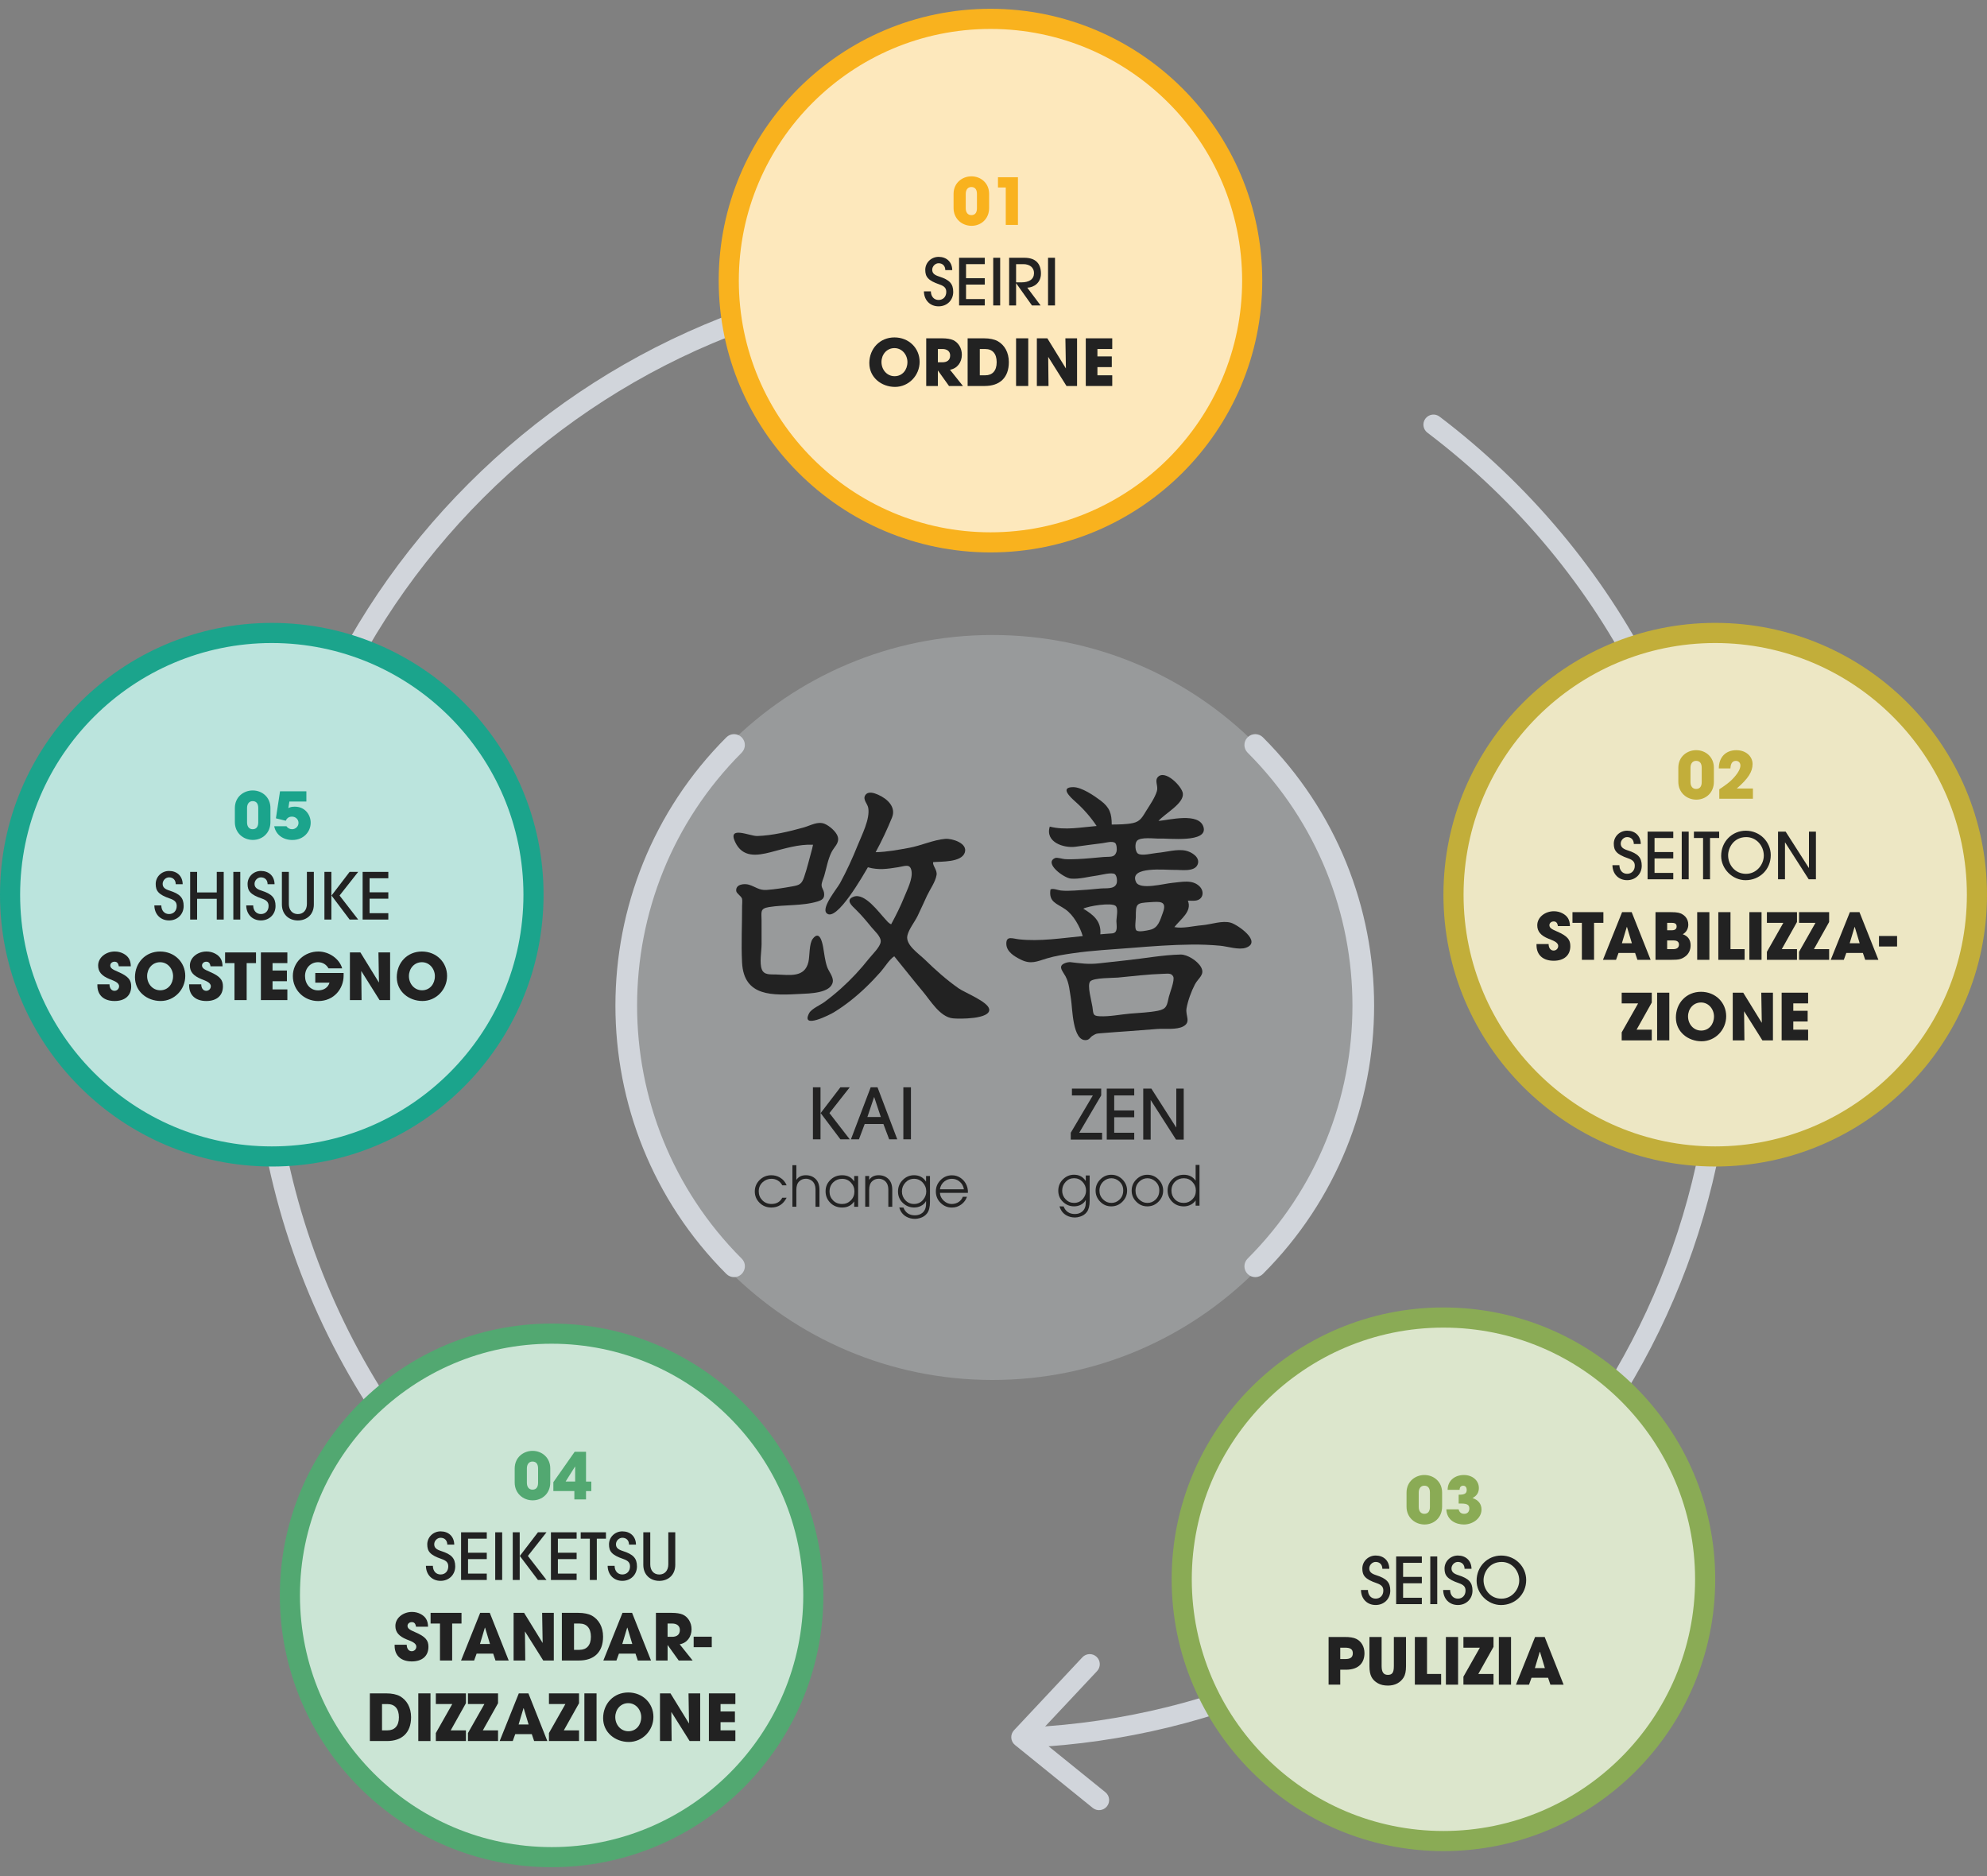 <?xml version="1.0" encoding="UTF-8"?>
<svg id="Icona" xmlns="http://www.w3.org/2000/svg" viewBox="0 0 1000 944">
  <rect x="0" y="0" width="1000" height="944" fill="#808080" stroke="none"/>
  <defs>
    <style>
      .cls-1, .cls-2, .cls-3, .cls-4, .cls-5, .cls-6 {
        opacity: .3;
      }

      .cls-1, .cls-7 {
        fill: #52a871;
      }

      .cls-8 {
        fill: #fff;
      }

      .cls-2, .cls-9 {
        fill: #1ba48c;
      }

      .cls-3, .cls-10 {
        fill: #c2ae3a;
      }

      .cls-11 {
        fill: #222;
      }

      .cls-4, .cls-12 {
        fill: #d1d5db;
      }

      .cls-5, .cls-13 {
        fill: #8aab55;
      }

      .cls-14, .cls-6 {
        fill: #f9b21e;
      }
    </style>
  </defs>
  <g>
    <path class="cls-12" d="m517.56,879.36c-2.69,0-4.92-2.11-5.06-4.82-.14-2.79,2.02-5.17,4.81-5.3,193.39-9.36,344.89-168.49,344.89-362.28,0-114.54-52.42-219.96-143.83-289.24-2.23-1.69-2.67-4.87-.98-7.1,1.69-2.23,4.87-2.67,7.1-.98,44.93,34.05,82.13,78.54,107.6,128.66,26.7,52.55,40.24,109.3,40.24,168.66,0,96.4-36.66,187.86-103.23,257.53-66.35,69.44-155.6,110.23-251.29,114.87-.08,0-.17,0-.25,0Z"/>
    <path class="cls-12" d="m551.89,833.72h0c2.05,1.91,2.15,5.13.23,7.17l-26.97,28.76c-2.02,2.15-1.78,5.56.51,7.41l30.66,24.8c2.18,1.76,2.51,4.96.75,7.13h0c-1.76,2.17-4.95,2.51-7.13.75l-39.12-31.66c-2.29-1.85-2.52-5.26-.51-7.41l34.42-36.72c1.91-2.04,5.12-2.15,7.16-.23Z"/>
  </g>
  <path class="cls-12" d="m289.23,813.81c-1,0-2.01-.3-2.9-.91-48.27-33.69-88.39-78.9-116.04-130.74-28.56-53.54-43.65-114.13-43.65-175.2,0-50.33,9.86-99.16,29.3-145.13,18.78-44.4,45.66-84.27,79.9-118.51,34.24-34.24,74.11-61.12,118.51-79.9,45.97-19.44,94.8-29.3,145.13-29.3,2.16,0,4.51.02,7.19.08,2.8.05,5.02,2.36,4.97,5.16-.05,2.8-2.36,5.02-5.16,4.97-2.33-.04-4.66-.07-7-.07-200,0-362.72,162.71-362.72,362.72,0,118.46,58.08,229.73,155.36,297.63,2.29,1.6,2.86,4.76,1.25,7.05-.98,1.41-2.56,2.17-4.16,2.17Z"/>
  <circle class="cls-8" cx="496.96" cy="140.69" r="131.21"/>
  <circle class="cls-6" cx="498.48" cy="141.2" r="131.71"/>
  <path class="cls-14" d="m498.48,277.98c-75.42,0-136.78-61.36-136.78-136.78S423.06,4.42,498.48,4.42s136.78,61.36,136.78,136.78-61.36,136.78-136.78,136.78Zm0-263.42c-69.83,0-126.65,56.81-126.65,126.65s56.81,126.65,126.65,126.65,126.65-56.81,126.65-126.65-56.81-126.65-126.65-126.65Z"/>
  <g>
    <path class="cls-14" d="m497.8,104.65c0,5.54-4.09,8.98-8.85,8.98s-9.05-3.47-9.05-8.98v-7.04c0-5.71,4.51-8.88,8.98-8.88,4.83,0,8.92,3.5,8.92,8.82v7.1Zm-6.13-7.07c0-2.11-.87-3.47-2.82-3.47-1.82,0-2.82,1.43-2.82,3.47v7.2c0,2.07,1.01,3.47,2.82,3.47,1.95,0,2.82-1.36,2.82-3.47v-7.2Z"/>
    <path class="cls-14" d="m506.17,113.18v-18.84h-3.92v-5.15h10.05v23.99h-6.13Z"/>
    <path class="cls-11" d="m475.74,135.94c0-2.17-1.39-3.47-3.37-3.47-1.68,0-3.21,1.52-3.21,3.27s1.13,2.66,3.47,3.4c5.19,1.65,7.1,3.6,7.1,7.75s-3.11,7.26-7.36,7.26-7.33-3.05-7.39-7.55h3.5c.03,2.59,1.56,4.34,3.89,4.34s3.86-1.69,3.86-4.05c0-1.75-.78-2.85-3.34-3.73-5.93-2.01-7.23-3.95-7.23-7.36,0-3.66,3.01-6.55,6.71-6.55,3.96,0,6.81,2.5,6.87,6.68h-3.5Z"/>
    <path class="cls-11" d="m482.68,153.7v-23.99h12.93v3.21h-9.43v7.07h9.43v3.21h-9.43v7.29h9.43v3.21h-12.93Z"/>
    <path class="cls-11" d="m499.86,153.7v-23.99h3.5v23.99h-3.5Z"/>
    <path class="cls-11" d="m519.35,153.7l-7.91-11.12h-.07v11.12h-3.5v-23.99h7.68c5.77,0,8.33,3.05,8.33,7.98,0,4.57-3.5,6.97-6.87,7.07l6.71,8.95h-4.38Zm-5.41-11.61c4.08,0,6.45-1.59,6.45-4.7,0-2.76-2.2-4.47-5.32-4.47h-3.7v9.17h2.56Z"/>
    <path class="cls-11" d="m527.45,153.7v-23.99h3.5v23.99h-3.5Z"/>
    <path class="cls-11" d="m437.5,182.79c0-7.42,5.35-13,12.64-13s12.68,5.41,12.68,12.29-5.51,12.61-12.38,12.61-12.93-4.8-12.93-11.9Zm19.19-.52c0-3.76-2.69-7.1-6.55-7.1s-6.52,3.21-6.52,7,2.69,7.13,6.61,7.13,6.45-3.21,6.45-7.04Z"/>
    <path class="cls-11" d="m477.61,194.23l-5.54-7.75h-.06v7.75h-5.87v-23.99h7.85c2.5,0,4.41.32,5.67.88,2.59,1.17,4.41,3.99,4.41,7.39,0,3.79-2.27,6.91-5.97,7.55l6.52,8.17h-7Zm-3.34-11.93c2.43,0,3.92-1.13,3.92-3.44,0-2.07-1.56-3.24-3.86-3.24h-2.33v6.68h2.27Z"/>
    <path class="cls-11" d="m486.98,194.23v-23.99h8.17c2.98,0,5.35.52,7.03,1.46,3.4,1.95,5.54,5.64,5.54,10.54,0,7.91-4.67,11.99-12.16,11.99h-8.59Zm8.88-5.38c3.53,0,5.74-2.2,5.74-6.58s-2.17-6.64-5.71-6.64h-2.79v13.23h2.76Z"/>
    <path class="cls-11" d="m511.36,194.23v-23.99h6.13v23.99h-6.13Z"/>
    <path class="cls-11" d="m536.74,194.23l-9.21-14.65.16,14.65h-5.87v-23.99h5.28l9.34,15.17-.26-15.17h5.87v23.99h-5.32Z"/>
    <path class="cls-11" d="m546.44,194.23v-23.99h13.32v5.38h-7.46v3.73h7.23v5.38h-7.23v4.12h7.46v5.38h-13.32Z"/>
  </g>
  <circle class="cls-8" cx="861.7" cy="449.71" r="131.21"/>
  <circle class="cls-3" cx="863.22" cy="450.22" r="131.71"/>
  <path class="cls-10" d="m863.22,586.99c-75.42,0-136.78-61.36-136.78-136.78s61.36-136.78,136.78-136.78,136.78,61.36,136.78,136.78-61.36,136.78-136.78,136.78Zm0-263.42c-69.83,0-126.65,56.81-126.65,126.65s56.81,126.65,126.65,126.65,126.65-56.81,126.65-126.65-56.81-126.65-126.65-126.65Z"/>
  <g>
    <path class="cls-10" d="m862.55,393.4c0,5.54-4.09,8.98-8.85,8.98s-9.05-3.47-9.05-8.98v-7.04c0-5.71,4.51-8.88,8.98-8.88,4.83,0,8.92,3.5,8.92,8.82v7.1Zm-6.13-7.07c0-2.11-.87-3.47-2.82-3.47-1.82,0-2.82,1.43-2.82,3.47v7.2c0,2.07,1.01,3.47,2.82,3.47,1.95,0,2.82-1.36,2.82-3.47v-7.2Z"/>
    <path class="cls-10" d="m865.27,401.93v-4.77c2.95-1.91,5.09-3.53,6.42-4.89,2.72-2.76,4.21-5.22,4.21-7.07,0-1.39-.94-2.33-2.27-2.33-1.69,0-2.63,1.2-2.76,3.79h-5.84c0-5.61,3.47-9.17,8.82-9.17,4.9,0,8.17,3.18,8.17,6.97s-2.11,7.3-7.97,12.32h8.14v5.15h-16.92Z"/>
    <path class="cls-11" d="m822.25,424.69c0-2.17-1.39-3.47-3.37-3.47-1.68,0-3.21,1.52-3.21,3.27s1.13,2.66,3.47,3.4c5.19,1.65,7.1,3.6,7.1,7.75s-3.11,7.26-7.36,7.26-7.33-3.05-7.39-7.55h3.5c.03,2.59,1.56,4.34,3.89,4.34s3.86-1.69,3.86-4.05c0-1.75-.78-2.85-3.34-3.73-5.93-2.01-7.23-3.95-7.23-7.36,0-3.66,3.01-6.55,6.71-6.55,3.96,0,6.81,2.5,6.87,6.68h-3.5Z"/>
    <path class="cls-11" d="m829.18,442.46v-23.99h12.93v3.21h-9.43v7.07h9.43v3.21h-9.43v7.29h9.43v3.21h-12.93Z"/>
    <path class="cls-11" d="m846.37,442.46v-23.99h3.5v23.99h-3.5Z"/>
    <path class="cls-11" d="m857.1,442.46v-20.78h-4.6v-3.21h12.71v3.21h-4.6v20.78h-3.5Z"/>
    <path class="cls-11" d="m878.5,442.91c-6.65,0-12.29-5.71-12.29-12.19,0-7.36,5.64-12.71,12.38-12.71,7.13,0,12.58,5.61,12.58,12.29,0,7.26-5.61,12.61-12.68,12.61Zm9.17-12.38c0-4.96-3.76-9.3-8.82-9.3-6.48,0-9.14,5.58-9.14,9.14,0,4.83,3.5,9.34,8.98,9.34s8.98-4.8,8.98-9.17Z"/>
    <path class="cls-11" d="m910.27,442.46l-11.87-18.54h-.07v18.54h-3.5v-23.99h3.83l11.67,18.25h.07v-18.25h3.5v23.99h-3.63Z"/>
    <path class="cls-11" d="m784.05,466c-.26-1.72-.97-2.33-2.17-2.33-1.13,0-2.11.81-2.11,1.88,0,1.43,1.3,2.07,3.92,3.21,5.28,2.27,6.61,4.18,6.61,7.33,0,4.64-3.18,7.36-8.36,7.36s-8.66-2.72-8.66-7.88v-.52h6.09c.03,1.98,1.01,3.27,2.53,3.27,1.26,0,2.3-1.01,2.3-2.3,0-1.91-2.66-2.76-4.83-3.63-3.92-1.59-5.71-3.66-5.71-6.78,0-4.09,3.96-7.07,8.36-7.07,1.59,0,2.98.36,4.25,1,2.56,1.33,3.79,3.24,3.83,6.45h-6.06Z"/>
    <path class="cls-11" d="m796.11,482.98v-18.61h-4.73v-5.38h15.56v5.38h-4.7v18.61h-6.13Z"/>
    <path class="cls-11" d="m824.06,482.98l-1.17-3.47h-8.33l-1.26,3.47h-6.58l9.63-23.99h4.83l9.53,23.99h-6.65Zm-5.25-16.5l-.1-.03-2.46,8.2h5.03l-2.46-8.17Z"/>
    <path class="cls-11" d="m833.17,482.98v-23.99h7.68c1.72,0,2.98.1,3.83.29,2.72.62,4.99,2.72,4.99,5.97,0,2.04-.97,3.86-2.79,4.86,2.63.91,3.96,2.82,3.96,5.58,0,2.3-.97,4.41-2.79,5.67-1.88,1.33-3.11,1.62-6.91,1.62h-7.98Zm8.3-14.88c1.52,0,2.33-.65,2.33-1.91s-.78-1.81-2.3-1.81h-2.46v3.73h2.43Zm.71,9.5c1.72,0,2.79-.75,2.79-2.3,0-1.39-.94-2.07-2.76-2.07h-3.18v4.38h3.14Z"/>
    <path class="cls-11" d="m854.15,482.98v-23.99h6.13v23.99h-6.13Z"/>
    <path class="cls-11" d="m864.78,482.98v-23.99h6.13v18.61h7.1v5.38h-13.23Z"/>
    <path class="cls-11" d="m880.41,482.98v-23.99h6.13v23.99h-6.13Z"/>
    <path class="cls-11" d="m889.23,482.98v-4.02l8.27-14.59h-8.27v-5.38h15.14v4.96l-7.65,13.65h7.65v5.38h-15.14Z"/>
    <path class="cls-11" d="m905.41,482.98v-4.02l8.27-14.59h-8.27v-5.38h15.14v4.96l-7.65,13.65h7.65v5.38h-15.14Z"/>
    <path class="cls-11" d="m938.7,482.98l-1.17-3.47h-8.33l-1.26,3.47h-6.58l9.63-23.99h4.83l9.53,23.99h-6.64Zm-5.25-16.5l-.1-.03-2.46,8.2h5.03l-2.46-8.17Z"/>
    <path class="cls-11" d="m945.64,476.27v-5.28h9.11v5.28h-9.11Z"/>
    <path class="cls-11" d="m816.15,523.51v-4.02l8.27-14.59h-8.27v-5.38h15.14v4.96l-7.65,13.65h7.65v5.38h-15.14Z"/>
    <path class="cls-11" d="m833.98,523.51v-23.99h6.13v23.99h-6.13Z"/>
    <path class="cls-11" d="m843.42,512.07c0-7.42,5.35-13,12.64-13s12.68,5.41,12.68,12.29-5.51,12.61-12.38,12.61-12.93-4.8-12.93-11.9Zm19.19-.52c0-3.76-2.69-7.1-6.55-7.1s-6.52,3.21-6.52,7,2.69,7.13,6.61,7.13,6.45-3.21,6.45-7.04Z"/>
    <path class="cls-11" d="m886.96,523.51l-9.21-14.65.16,14.65h-5.87v-23.99h5.28l9.34,15.17-.26-15.17h5.87v23.99h-5.32Z"/>
    <path class="cls-11" d="m896.65,523.51v-23.99h13.32v5.38h-7.46v3.73h7.23v5.38h-7.23v4.12h7.46v5.38h-13.32Z"/>
  </g>
  <circle class="cls-8" cx="135.26" cy="449.71" r="131.21"/>
  <circle class="cls-2" cx="136.78" cy="450.22" r="131.71"/>
  <path class="cls-9" d="m136.78,586.99C61.36,586.99,0,525.64,0,450.22s61.36-136.78,136.78-136.78,136.78,61.36,136.78,136.78-61.36,136.78-136.78,136.78Zm0-263.42c-69.83,0-126.65,56.81-126.65,126.65s56.81,126.65,126.65,126.65,126.65-56.81,126.65-126.65-56.81-126.65-126.65-126.65Z"/>
  <g>
    <path class="cls-9" d="m136.1,413.67c0,5.54-4.09,8.98-8.85,8.98s-9.05-3.47-9.05-8.98v-7.04c0-5.71,4.51-8.88,8.98-8.88,4.83,0,8.92,3.5,8.92,8.82v7.1Zm-6.13-7.07c0-2.11-.87-3.47-2.82-3.47-1.82,0-2.82,1.43-2.82,3.47v7.2c0,2.07,1.01,3.47,2.82,3.47,1.95,0,2.82-1.36,2.82-3.47v-7.2Z"/>
    <path class="cls-9" d="m145.63,403.36l-.52,3.27c1.07-.58,2.11-.71,3.31-.71,5.02,0,7.94,4.02,7.94,8.07,0,4.47-3.5,8.69-9.21,8.69-4.64,0-8.3-2.59-9.14-6.91h6.16c.65.94,1.65,1.49,2.82,1.49,1.75,0,3.24-1.39,3.24-3.18s-1.46-3.15-3.27-3.15c-1.52,0-2.53.68-3.14,2.07l-4.96-1.23,2.07-13.58h13.26v5.15h-8.56Z"/>
    <path class="cls-11" d="m88.44,444.95c0-2.17-1.39-3.47-3.37-3.47-1.68,0-3.21,1.52-3.21,3.27s1.13,2.66,3.47,3.4c5.19,1.65,7.1,3.6,7.1,7.75s-3.11,7.26-7.36,7.26-7.33-3.05-7.39-7.55h3.5c.03,2.59,1.56,4.34,3.89,4.34s3.86-1.69,3.86-4.05c0-1.75-.78-2.85-3.34-3.73-5.93-2.01-7.23-3.95-7.23-7.36,0-3.66,3.01-6.55,6.71-6.55,3.96,0,6.81,2.5,6.87,6.68h-3.5Z"/>
    <path class="cls-11" d="m109.09,462.72v-10.44h-9.89v10.44h-3.5v-23.99h3.5v10.34h9.89v-10.34h3.5v23.99h-3.5Z"/>
    <path class="cls-11" d="m117.43,462.72v-23.99h3.5v23.99h-3.5Z"/>
    <path class="cls-11" d="m134.68,444.95c0-2.17-1.39-3.47-3.37-3.47-1.68,0-3.21,1.52-3.21,3.27s1.13,2.66,3.47,3.4c5.19,1.65,7.1,3.6,7.1,7.75s-3.11,7.26-7.36,7.26-7.33-3.05-7.39-7.55h3.5c.03,2.59,1.56,4.34,3.89,4.34s3.86-1.69,3.86-4.05c0-1.75-.78-2.85-3.34-3.73-5.93-2.01-7.23-3.95-7.23-7.36,0-3.66,3.01-6.55,6.71-6.55,3.96,0,6.81,2.5,6.87,6.68h-3.5Z"/>
    <path class="cls-11" d="m154.45,438.73h3.5v16.4c0,5.03-3.53,8.04-8.04,8.04s-8.04-3.05-8.04-8.04v-16.4h3.5v16.15c0,2.98,1.68,5.09,4.54,5.09s4.54-2.14,4.54-5.09v-16.15Z"/>
    <path class="cls-11" d="m163.27,462.72v-23.99h3.5v23.99h-3.5Zm12.68,0l-9.11-12.09,9.11-11.9h4.31l-9.37,11.9,9.37,12.09h-4.31Z"/>
    <path class="cls-11" d="m182.5,462.72v-23.99h12.93v3.21h-9.43v7.07h9.43v3.21h-9.43v7.29h9.43v3.21h-12.93Z"/>
    <path class="cls-11" d="m59.78,486.26c-.26-1.72-.97-2.33-2.17-2.33-1.13,0-2.11.81-2.11,1.88,0,1.43,1.3,2.07,3.92,3.21,5.28,2.27,6.61,4.18,6.61,7.33,0,4.64-3.18,7.36-8.36,7.36s-8.66-2.72-8.66-7.88v-.52h6.09c.03,1.98,1.01,3.27,2.53,3.27,1.26,0,2.3-1.01,2.3-2.3,0-1.91-2.66-2.76-4.83-3.63-3.92-1.59-5.71-3.66-5.71-6.78,0-4.09,3.96-7.07,8.36-7.07,1.59,0,2.98.36,4.25,1,2.56,1.33,3.79,3.24,3.83,6.45h-6.06Z"/>
    <path class="cls-11" d="m67.92,491.8c0-7.42,5.35-13,12.64-13s12.68,5.41,12.68,12.29-5.51,12.61-12.38,12.61-12.93-4.8-12.93-11.9Zm19.19-.52c0-3.76-2.69-7.1-6.55-7.1s-6.52,3.21-6.52,7,2.69,7.13,6.61,7.13,6.45-3.21,6.45-7.04Z"/>
    <path class="cls-11" d="m105.95,486.26c-.26-1.72-.97-2.33-2.17-2.33-1.13,0-2.11.81-2.11,1.88,0,1.43,1.3,2.07,3.92,3.21,5.28,2.27,6.61,4.18,6.61,7.33,0,4.64-3.18,7.36-8.36,7.36s-8.66-2.72-8.66-7.88v-.52h6.09c.03,1.98,1.01,3.27,2.53,3.27,1.26,0,2.3-1.01,2.3-2.3,0-1.91-2.66-2.76-4.83-3.63-3.92-1.59-5.71-3.66-5.71-6.78,0-4.09,3.96-7.07,8.36-7.07,1.59,0,2.98.36,4.25,1,2.56,1.33,3.79,3.24,3.83,6.45h-6.06Z"/>
    <path class="cls-11" d="m118.01,503.25v-18.61h-4.73v-5.38h15.56v5.38h-4.7v18.61h-6.13Z"/>
    <path class="cls-11" d="m131.3,503.25v-23.99h13.32v5.38h-7.46v3.73h7.23v5.38h-7.23v4.12h7.46v5.38h-13.32Z"/>
    <path class="cls-11" d="m172.93,490.96c0,6.45-4.73,12.77-12.81,12.77-7.1,0-12.74-5.54-12.74-12.58s5.87-12.35,12.84-12.35c5.41,0,10.63,3.66,11.99,8.49h-6.87c-1.13-1.98-2.98-3.11-5.28-3.11-3.86,0-6.55,3.11-6.55,6.97s2.53,7.2,6.58,7.2c2.85,0,4.99-1.39,5.74-3.86h-7.16v-4.89h14.26v1.36Z"/>
    <path class="cls-11" d="m191.02,503.25l-9.21-14.65.16,14.65h-5.87v-23.99h5.28l9.34,15.17-.26-15.17h5.87v23.99h-5.32Z"/>
    <path class="cls-11" d="m199.68,491.8c0-7.42,5.35-13,12.64-13s12.68,5.41,12.68,12.29-5.51,12.61-12.38,12.61-12.93-4.8-12.93-11.9Zm19.19-.52c0-3.76-2.69-7.1-6.55-7.1s-6.52,3.21-6.52,7,2.69,7.13,6.61,7.13,6.45-3.21,6.45-7.04Z"/>
  </g>
  <circle class="cls-8" cx="724.92" cy="794.19" r="131.21"/>
  <circle class="cls-5" cx="726.44" cy="794.7" r="131.71"/>
  <path class="cls-13" d="m726.44,931.47c-75.42,0-136.78-61.36-136.78-136.78s61.36-136.78,136.78-136.78,136.78,61.36,136.78,136.78-61.36,136.78-136.78,136.78Zm0-263.42c-69.83,0-126.65,56.81-126.65,126.65s56.81,126.65,126.65,126.65,126.65-56.81,126.65-126.65-56.81-126.65-126.65-126.65Z"/>
  <g>
    <path class="cls-13" d="m725.77,758.14c0,5.54-4.09,8.98-8.85,8.98s-9.05-3.47-9.05-8.98v-7.04c0-5.71,4.51-8.88,8.98-8.88,4.83,0,8.92,3.5,8.92,8.82v7.1Zm-6.13-7.07c0-2.11-.87-3.47-2.82-3.47-1.82,0-2.82,1.43-2.82,3.47v7.2c0,2.07,1.01,3.47,2.82,3.47,1.95,0,2.82-1.36,2.82-3.47v-7.2Z"/>
    <path class="cls-13" d="m734.1,756.59v-4.47h.42c2.82,0,3.63-.81,3.63-2.4,0-1.26-.65-2.11-1.72-2.11-1.17,0-1.82.65-1.85,2.07h-6.03c0-4.47,3.44-7.46,8.2-7.46,4.15,0,7.52,2.63,7.52,6.55,0,2.37-1.13,3.96-3.18,5.03,2.98,1.04,4.51,3.05,4.51,5.8,0,4.28-4.21,7.52-8.88,7.52-3.66,0-8.56-1.82-8.82-7.62h6.19c.36,1.46,1.26,2.24,2.79,2.24,1.65,0,2.59-1.04,2.59-2.69s-.94-2.46-3.92-2.46h-1.46Z"/>
    <path class="cls-11" d="m695.7,789.43c0-2.17-1.39-3.47-3.37-3.47-1.68,0-3.21,1.52-3.21,3.27s1.13,2.66,3.47,3.4c5.19,1.65,7.1,3.6,7.1,7.75s-3.11,7.26-7.36,7.26-7.33-3.05-7.39-7.55h3.5c.03,2.59,1.56,4.34,3.89,4.34s3.86-1.69,3.86-4.05c0-1.75-.78-2.85-3.34-3.73-5.93-2.01-7.23-3.95-7.23-7.36,0-3.66,3.01-6.55,6.71-6.55,3.96,0,6.81,2.5,6.87,6.68h-3.5Z"/>
    <path class="cls-11" d="m702.64,807.2v-23.99h12.93v3.21h-9.43v7.07h9.43v3.21h-9.43v7.29h9.43v3.21h-12.93Z"/>
    <path class="cls-11" d="m719.82,807.2v-23.99h3.5v23.99h-3.5Z"/>
    <path class="cls-11" d="m737.07,789.43c0-2.17-1.39-3.47-3.37-3.47-1.68,0-3.21,1.52-3.21,3.27s1.13,2.66,3.47,3.4c5.19,1.65,7.1,3.6,7.1,7.75s-3.11,7.26-7.36,7.26-7.33-3.05-7.39-7.55h3.5c.03,2.59,1.56,4.34,3.89,4.34s3.86-1.69,3.86-4.05c0-1.75-.78-2.85-3.34-3.73-5.93-2.01-7.23-3.95-7.23-7.36,0-3.66,3.01-6.55,6.71-6.55,3.96,0,6.81,2.5,6.87,6.68h-3.5Z"/>
    <path class="cls-11" d="m755.42,807.65c-6.65,0-12.29-5.71-12.29-12.19,0-7.36,5.64-12.71,12.38-12.71,7.13,0,12.58,5.61,12.58,12.29,0,7.26-5.61,12.61-12.68,12.61Zm9.17-12.38c0-4.96-3.76-9.3-8.82-9.3-6.48,0-9.14,5.58-9.14,9.14,0,4.83,3.5,9.34,8.98,9.34s8.98-4.8,8.98-9.17Z"/>
    <path class="cls-11" d="m668.64,847.72v-23.99h8.11c2.56-.03,4.47.32,5.74.91,2.59,1.2,4.21,3.95,4.21,7.2,0,4.44-2.46,8.36-9.34,8.36h-2.85v7.52h-5.87Zm8.49-12.9c2.46,0,3.7-.84,3.7-2.89s-1.2-2.82-3.92-2.82h-2.4v5.71h2.63Z"/>
    <path class="cls-11" d="m701.48,823.73h6.13v14.69c0,2.5-.39,4.38-1.2,5.67-1.59,2.56-4.28,4.09-7.91,4.09-2.01,0-3.73-.39-5.12-1.2-2.82-1.65-4.18-3.89-4.18-8.53v-14.72h6.13v14.62c0,2.98.94,4.44,3.11,4.44s3.05-1.04,3.05-4.41v-14.65Z"/>
    <path class="cls-11" d="m712.05,847.72v-23.99h6.13v18.61h7.1v5.38h-13.23Z"/>
    <path class="cls-11" d="m727.68,847.72v-23.99h6.13v23.99h-6.13Z"/>
    <path class="cls-11" d="m736.5,847.72v-4.02l8.27-14.59h-8.27v-5.38h15.14v4.96l-7.65,13.65h7.65v5.38h-15.14Z"/>
    <path class="cls-11" d="m754.33,847.72v-23.99h6.13v23.99h-6.13Z"/>
    <path class="cls-11" d="m780.27,847.72l-1.17-3.47h-8.33l-1.26,3.47h-6.58l9.63-23.99h4.83l9.53,23.99h-6.64Zm-5.25-16.5l-.1-.03-2.46,8.2h5.03l-2.46-8.17Z"/>
  </g>
  <circle class="cls-8" cx="276.09" cy="802.29" r="131.21"/>
  <circle class="cls-1" cx="277.61" cy="802.8" r="131.71"/>
  <path class="cls-7" d="m277.61,939.58c-75.42,0-136.78-61.36-136.78-136.78s61.36-136.78,136.78-136.78,136.78,61.36,136.78,136.78-61.36,136.78-136.78,136.78Zm0-263.42c-69.83,0-126.65,56.81-126.65,126.65s56.81,126.65,126.65,126.65,126.65-56.81,126.65-126.65-56.81-126.65-126.65-126.65Z"/>
  <g>
    <path class="cls-7" d="m276.93,745.99c0,5.54-4.09,8.98-8.85,8.98s-9.05-3.47-9.05-8.98v-7.04c0-5.71,4.51-8.88,8.98-8.88,4.83,0,8.92,3.5,8.92,8.82v7.1Zm-6.13-7.07c0-2.11-.87-3.47-2.82-3.47-1.82,0-2.82,1.43-2.82,3.47v7.2c0,2.07,1.01,3.47,2.82,3.47,1.95,0,2.82-1.36,2.82-3.47v-7.2Z"/>
    <path class="cls-7" d="m289.06,754.51v-4.21h-10.57v-4.47l10.73-15.3h5.71v14.98h2.66v4.8h-2.66v4.21h-5.87Zm.39-16.53h-.06l-4.73,7.52h4.8v-7.52Z"/>
    <path class="cls-11" d="m225.11,777.27c0-2.17-1.39-3.47-3.37-3.47-1.68,0-3.21,1.52-3.21,3.27s1.13,2.66,3.47,3.4c5.19,1.65,7.1,3.6,7.1,7.75s-3.11,7.26-7.36,7.26-7.33-3.05-7.39-7.55h3.5c.03,2.59,1.56,4.34,3.89,4.34s3.86-1.69,3.86-4.05c0-1.75-.78-2.85-3.34-3.73-5.93-2.01-7.23-3.95-7.23-7.36,0-3.66,3.01-6.55,6.71-6.55,3.96,0,6.81,2.5,6.87,6.68h-3.5Z"/>
    <path class="cls-11" d="m232.05,795.04v-23.99h12.93v3.21h-9.43v7.07h9.43v3.21h-9.43v7.29h9.43v3.21h-12.93Z"/>
    <path class="cls-11" d="m249.23,795.04v-23.99h3.5v23.99h-3.5Z"/>
    <path class="cls-11" d="m258.05,795.04v-23.99h3.5v23.99h-3.5Zm12.68,0l-9.11-12.09,9.11-11.9h4.31l-9.37,11.9,9.37,12.09h-4.31Z"/>
    <path class="cls-11" d="m277.27,795.04v-23.99h12.93v3.21h-9.43v7.07h9.43v3.21h-9.43v7.29h9.43v3.21h-12.93Z"/>
    <path class="cls-11" d="m296.85,795.04v-20.78h-4.6v-3.21h12.71v3.21h-4.6v20.78h-3.5Z"/>
    <path class="cls-11" d="m316.57,777.27c0-2.17-1.39-3.47-3.37-3.47-1.68,0-3.21,1.52-3.21,3.27s1.13,2.66,3.47,3.4c5.19,1.65,7.1,3.6,7.1,7.75s-3.11,7.26-7.36,7.26-7.33-3.05-7.39-7.55h3.5c.03,2.59,1.56,4.34,3.89,4.34s3.86-1.69,3.86-4.05c0-1.75-.78-2.85-3.34-3.73-5.93-2.01-7.23-3.95-7.23-7.36,0-3.66,3.01-6.55,6.71-6.55,3.96,0,6.81,2.5,6.87,6.68h-3.5Z"/>
    <path class="cls-11" d="m336.34,771.05h3.5v16.4c0,5.03-3.53,8.04-8.04,8.04s-8.04-3.05-8.04-8.04v-16.4h3.5v16.15c0,2.98,1.68,5.09,4.54,5.09s4.54-2.14,4.54-5.09v-16.15Z"/>
    <path class="cls-11" d="m209.37,818.58c-.26-1.72-.97-2.33-2.17-2.33-1.13,0-2.11.81-2.11,1.88,0,1.43,1.3,2.07,3.92,3.21,5.28,2.27,6.61,4.18,6.61,7.33,0,4.64-3.18,7.36-8.36,7.36s-8.66-2.72-8.66-7.88v-.52h6.09c.03,1.98,1.01,3.27,2.53,3.27,1.26,0,2.3-1.01,2.3-2.3,0-1.91-2.66-2.76-4.83-3.63-3.92-1.59-5.71-3.66-5.71-6.78,0-4.09,3.96-7.07,8.36-7.07,1.59,0,2.98.36,4.25,1,2.56,1.33,3.79,3.24,3.83,6.45h-6.06Z"/>
    <path class="cls-11" d="m221.43,835.57v-18.61h-4.73v-5.38h15.56v5.38h-4.7v18.61h-6.13Z"/>
    <path class="cls-11" d="m249.37,835.57l-1.17-3.47h-8.33l-1.26,3.47h-6.58l9.63-23.99h4.83l9.53,23.99h-6.65Zm-5.25-16.5l-.1-.03-2.46,8.2h5.03l-2.46-8.17Z"/>
    <path class="cls-11" d="m273.4,835.57l-9.21-14.65.16,14.65h-5.87v-23.99h5.28l9.34,15.17-.26-15.17h5.87v23.99h-5.32Z"/>
    <path class="cls-11" d="m282.77,835.57v-23.99h8.17c2.98,0,5.35.52,7.03,1.46,3.4,1.95,5.54,5.64,5.54,10.54,0,7.91-4.67,11.99-12.16,11.99h-8.59Zm8.88-5.38c3.53,0,5.74-2.2,5.74-6.58s-2.17-6.64-5.71-6.64h-2.79v13.23h2.76Z"/>
    <path class="cls-11" d="m320.99,835.57l-1.17-3.47h-8.33l-1.26,3.47h-6.58l9.63-23.99h4.83l9.53,23.99h-6.64Zm-5.25-16.5l-.1-.03-2.46,8.2h5.03l-2.46-8.17Z"/>
    <path class="cls-11" d="m341.58,835.57l-5.54-7.75h-.06v7.75h-5.87v-23.99h7.85c2.5,0,4.41.32,5.67.88,2.59,1.17,4.41,3.99,4.41,7.39,0,3.79-2.27,6.91-5.97,7.55l6.52,8.17h-7Zm-3.34-11.93c2.43,0,3.92-1.13,3.92-3.44,0-2.07-1.56-3.24-3.86-3.24h-2.33v6.68h2.27Z"/>
    <path class="cls-11" d="m349.1,828.86v-5.28h9.11v5.28h-9.11Z"/>
    <path class="cls-11" d="m186.14,876.09v-23.99h8.17c2.98,0,5.35.52,7.03,1.46,3.4,1.95,5.54,5.64,5.54,10.54,0,7.91-4.67,11.99-12.16,11.99h-8.59Zm8.88-5.38c3.53,0,5.74-2.2,5.74-6.58s-2.17-6.64-5.71-6.64h-2.79v13.23h2.76Z"/>
    <path class="cls-11" d="m210.52,876.09v-23.99h6.13v23.99h-6.13Z"/>
    <path class="cls-11" d="m219.34,876.09v-4.02l8.27-14.59h-8.27v-5.38h15.14v4.96l-7.65,13.65h7.65v5.38h-15.14Z"/>
    <path class="cls-11" d="m235.51,876.09v-4.02l8.27-14.59h-8.27v-5.38h15.14v4.96l-7.65,13.65h7.65v5.38h-15.14Z"/>
    <path class="cls-11" d="m268.81,876.09l-1.17-3.47h-8.33l-1.26,3.47h-6.58l9.63-23.99h4.83l9.53,23.99h-6.65Zm-5.25-16.5l-.1-.03-2.46,8.2h5.03l-2.46-8.17Z"/>
    <path class="cls-11" d="m276.27,876.09v-4.02l8.27-14.59h-8.27v-5.38h15.14v4.96l-7.65,13.65h7.65v5.38h-15.14Z"/>
    <path class="cls-11" d="m294.1,876.09v-23.99h6.13v23.99h-6.13Z"/>
    <path class="cls-11" d="m303.53,864.65c0-7.42,5.35-13,12.64-13s12.68,5.41,12.68,12.29-5.51,12.61-12.38,12.61-12.93-4.8-12.93-11.9Zm19.19-.52c0-3.76-2.69-7.1-6.55-7.1s-6.52,3.21-6.52,7,2.69,7.13,6.61,7.13,6.45-3.21,6.45-7.04Z"/>
    <path class="cls-11" d="m347.07,876.09l-9.21-14.65.16,14.65h-5.87v-23.99h5.28l9.34,15.17-.26-15.17h5.87v23.99h-5.32Z"/>
    <path class="cls-11" d="m356.77,876.09v-23.99h13.32v5.38h-7.46v3.73h7.23v5.38h-7.23v4.12h7.46v5.38h-13.32Z"/>
  </g>
  <path class="cls-4" d="m499.49,319.52c-103.52,0-187.44,83.92-187.44,187.44s83.92,187.44,187.44,187.44,187.44-83.92,187.44-187.44-83.92-187.44-187.44-187.44Z"/>
  <path class="cls-12" d="m373.27,378.73c2.13-2.13,2.13-5.58,0-7.71-2.13-2.13-5.58-2.13-7.71,0-74.45,74.45-74.45,195.58,0,270.03,1.06,1.06,2.46,1.6,3.86,1.6,4.81,0,7.31-5.86,3.86-9.31-70.2-70.19-70.2-184.41,0-254.61h0Z"/>
  <path class="cls-12" d="m627.88,633.34c-2.13,2.13-2.13,5.58,0,7.71,2.13,2.13,5.58,2.13,7.71,0,74.62-74.62,74.63-195.4,0-270.03-2.13-2.13-5.58-2.13-7.71,0-2.13,2.13-2.13,5.58,0,7.71,70.36,70.36,70.36,184.24,0,254.61h0Z"/>
  <g>
    <path class="cls-11" d="m448.5,465.08c2.42-4.47,4.71-9.02,6.6-13.74,1.43-3.56,4.35-9.15,3.63-13.11-.69-3.81-3.26-2.4-6.66-1.86-5.48.87-9.86,1.58-15.29.04-1.96,3.31-15.89,28.07-20.8,23.08-2.74-2.79,5.28-12.33,6.79-15.1,3.38-6.21,6.32-12.65,8.95-19.2,2.05-5.13,6.22-13.07,5.24-18.68-.38-2.15-2.94-4.23-1.45-6.43,1.45-2.15,4.59-.98,6.38-.2,4.72,2.07,9.18,6.22,7.04,11.49-2.35,5.78-5.25,11.99-8.26,17.46,5.68-.12,11.38-1.2,16.95-2.22,5.93-1.08,12.14-4,18.08-4.5,3.48-.29,11.47,2.2,9.84,6.93-1.72,4.99-11.81,4.41-15.94,4.78-.29,1.87,2.17,3.94,1.74,6.49-.59,3.52-3.28,7.15-4.78,10.35-1.59,3.4-3.11,6.84-4.75,10.23-1.46,3.02-4.44,6.64-5.16,9.9-1.04,4.7,5.79,9.14,8.82,12.1,5.32,5.2,10.88,10.17,16.98,14.44,3.06,2.15,14.91,6.75,15.39,10.54.63,4.99-14.94,4.92-18.32,4.56-6.45-.69-11.17-8.83-15.05-13.46-4.91-5.86-9.61-11.87-14.44-17.79-2.71,1.9-4.7,5.45-6.89,7.92-2.37,2.67-4.82,5.26-7.4,7.73-4.9,4.7-10.22,8.97-16.01,12.52-2.04,1.25-16.93,8.83-12.5.46,1.18-2.23,5.71-4.13,7.69-5.6,2.89-2.15,5.68-4.43,8.36-6.83,5.1-4.58,9.79-9.61,14.03-14.99,1.56-1.98,5.69-5.89,5.93-8.5.23-2.61-3.23-5.54-4.74-7.41-2.45-3.02-4.94-6-7.72-8.72-1.98-1.94-5.55-4.9-1.18-6.54,5.67-2.13,12.81,8.04,16.05,11.43.78.82,1.41,1.83,2.85,2.45Z"/>
    <path class="cls-11" d="m409.18,425.07c-7.14-.36-14.48,1.98-21.31,3.75-7.02,1.81-14.21,2.81-17.93-5.2-3.86-8.32,7.47-2.83,11.14-2.94,7.62-.22,16.13-2.26,23.45-4.32,3.38-.95,6.99-3.22,10.46-1.82,2.41.97,6.04,4.08,6.68,6.6.81,3.16-1.88,5.04-3.18,7.64-1.83,3.65-2.56,8.07-3.69,11.96-.4,1.38-1.42,3.4-1.31,4.86.1,1.34.99,2.21,1.2,3.47.48,2.91-.78,3.81-3.33,4.58-7.6,2.29-16.52,1.52-24.36,2.79-4.63.75-3.74,2.44-3.73,6.73,0,4,0,8,.01,12,0,3.48-1.16,9.45.14,12.67,1.18,2.93,4.41,2.41,7.2,2.52,6.99.26,14.34,1.65,16.23-6.27.73-3.07.28-9.25,2.22-11.74,3.38-4.34,4.71,1.59,5.21,4.35.59,3.27.89,6.7,1.99,9.85.79,2.29,3.23,4.97,2.85,7.49-.88,5.81-11.98,5.88-16.22,6.1-13.81.72-28.53,1.64-29.44-15.77-.49-9.48.04-19.1.01-28.59,0-.02.2-2.85-.02-3.53-.48-1.48-2.79-2.6-2.93-3.93-.37-3.45,4.15-3.82,6.41-3.13,3.33,1.02,5.09,2.88,8.86,2.63,4.27-.29,8.8-1.05,13.01-1.8,3.6-.64,4.67-1.16,5.88-4.65,1.61-4.64,2.71-9.57,4.05-14.29.15-.54.25-1.11.44-1.99Z"/>
  </g>
  <g>
    <path class="cls-11" d="m597.81,453.21c2.24,5.38-3.55,9.2-6.78,13.3,4.2.85,9.69-.6,13.97-.94,4.55-.36,10.13-2.52,14.46-1.25,3.47,1.02,15.85,9.61,7.59,12.57-3.54,1.27-9.32-.67-12.92-1-4.81-.44-9.64-.64-14.47-.58-9.97.1-19.98.84-29.91,1.65-10.03.81-20.1,1.28-30.06,2.75-4.26.63-8.63,1.3-12.76,2.54-5.07,1.53-8.05,3.15-13.1.67-3.16-1.55-7.33-3.94-7.38-8.01-.05-4.17,3.05-2.62,6.33-2.25,10.61,1.17,21.55-.61,32.13-1.63-1.4-4.75-4.62-10.59-8.76-13.47-4.3-2.99-8.48-3.58-7.48-9.99,1.19-.74,3.87.39,5.21.53,2.29.25,4.65.14,6.94.02,4.32-.22,8.65-.59,12.96-1.02,2.83-.28,6.85.47,8.09-2.32.52-1.17.31-3.95-.75-4.86-1.41-1.2-7.26.43-8.74.61-4.31.53-9.16,1.97-13.49,1.58-3.53-.32-13.72-7.85-7.87-10.35,1-.43,3.62.47,4.89.55,2.16.14,4.32.06,6.48-.03,4.32-.19,8.62-.66,12.93-1.03,3.41-.3,5.68.5,6.61-2.82.26-.92.1-3.51-.68-4.21-1.36-1.21-4.84-.12-6.39.06-4.56.52-9.1,1.21-13.66,1.81-5.76.76-15.33-2.25-12.88-10.14,7.82,1.97,15.6.34,23.58-.31-3.05-4.58-6.71-8.72-10.82-12.36-2.41-2.14-7.84-7.17-.98-7.19,4.28-.02,10.61,4.34,13.88,6.81,4.51,3.41,5.52,6.52,5.52,12.01,3.45-.05,7.35-.03,10.73-.76,3.82-.83,4.8-3.25,6.85-6.5,1.85-2.95,4.09-6.16,5.14-9.51.82-2.62-1.25-5.18.48-7.11,3.61-4.03,12.17,4.68,12.6,8.21.63,5.11-9.14,10.18-12.27,13.86,5.21-.41,20.41-4.5,22.65,3.06,2.4,8.12-17.83,5.6-21.96,5.81-2.64.13-9.73-.99-11.57,1.18-1.11,1.3-.92,5.38.56,6.39,1.92,1.31,7.46-.19,9.7-.37,4.41-.35,10-2.09,14.39-1.1,3,.67,7.4,3.41,5.92,6.98-1.61,3.88-8.42,2.57-11.79,2.68-4.04.13-22.94-2.08-19.21,6.1,1.91,4.19,14.23.77,18.27.43,4.54-.38,10.14-1.91,13.79,1.85,2.47,2.55,1.79,6.68-2.24,7.09-1.13.12-2.29.02-3.71.02Zm-26.18,8.28h0c0,1.3-.72,5.65.25,6.64,1.09,1.1,5.46.07,6.79-.22,4.27-.92,5.09-4.65,6.61-8.77,2.18-5.94-1.71-5.46-6.46-5.16-6.96.43-7.2.62-7.2,7.51Zm-17.86,8.65c2.19-.17,3.97-.35,5.76-.44,3.34-.17,2.35-3.8,2.33-6.12-.02-1.81,1.12-6.53-.45-7.77-2.21-1.75-13.67.1-16.23,1.44,5,2.99,9.18,6.28,8.58,12.9Z"/>
    <path class="cls-11" d="m538.46,484.13c5.39.6,9.26,1.25,14.79.6,4.52-.53,9.05-1.03,13.58-1.5,8.93-.92,18.4-2.72,27.31-2.91,3.43-.08,8.56,3.2,10.31,6.36,2.11,3.81-1.36,5.39-3.08,8.67-1.8,3.42-3.59,8.32-4.23,12.1-.63,3.71,2.44,6.8-1.64,9.03-3.34,1.83-9.41,1.02-13.12,1.3-4.83.36-9.65.74-14.47,1.11-4.65.36-9.33.62-13.98,1.04-2.43.22-2.15.14-4.08,1.27-1.15.68-1.52,1.94-3.06,2.15-7.1.98-7.03-16.24-7.8-20.67-.65-3.77-.89-8.01-2.75-11.41-1.61-2.93-4.42-5.51.69-6.94.55-.15,1.14-.15,1.54-.2Zm47.11,5.88c-7.71.24-15.37,1.17-23.04,1.91-2.3.22-12.15.03-13.85,1.92-1.69,1.88.74,10.12,1.11,12.78.53,3.74.12,4.58,3.69,4.76,4.9.24,10.38-.9,15.28-1.33,4.62-.41,9.39-.53,13.95-1.43,4.58-.9,4.57-2.72,5.56-7.06.39-1.73,3.07-8.37,2.19-10.14-.94-1.91-2.77-1.43-4.9-1.4Z"/>
  </g>
  <g>
    <path class="cls-11" d="m409.12,573.3v-26.18h3.82v26.18h-3.82Zm13.83,0l-9.94-13.2,9.94-12.98h4.7l-10.22,12.98,10.22,13.2h-4.7Z"/>
    <path class="cls-11" d="m447.49,573.3l-2.9-7.71h-9.41l-2.9,7.71h-4.03l9.94-26.18h3.43l9.94,26.18h-4.07Zm-7.53-21.23h-.07l-3.36,10.01h6.76l-3.32-10.01Z"/>
    <path class="cls-11" d="m454.63,573.3v-26.18h3.82v26.18h-3.82Z"/>
    <path class="cls-11" d="m393.71,602.7h2.18c-1.7,3.28-4.26,4.92-7.7,4.92-2.38,0-4.37-.81-5.97-2.43-1.57-1.57-2.35-3.45-2.35-5.66s.81-4.16,2.43-5.76c1.62-1.59,3.58-2.39,5.89-2.39,1.55,0,2.98.38,4.3,1.13,1.57.9,2.7,2.22,3.4,3.93h-2.18c-.59-1.09-1.41-1.93-2.46-2.52-.92-.51-1.92-.76-3-.76-1.64,0-3.08.55-4.33,1.64-1.38,1.21-2.07,2.76-2.07,4.67,0,1.77.61,3.28,1.82,4.51,1.22,1.23,2.74,1.85,4.57,1.85,2.55,0,4.37-1.05,5.46-3.14Z"/>
    <path class="cls-11" d="m398.8,607.25v-20.94h1.98v7.44c1.01-1.59,2.6-2.38,4.78-2.38,1.99,0,3.63.63,4.92,1.89,1.29,1.26,1.93,3.08,1.93,5.46v8.52h-1.98v-8.52c0-2.49-.87-4.17-2.6-5.04-.72-.36-1.46-.54-2.24-.54-1.34,0-2.46.44-3.37,1.33-.96.92-1.44,2.34-1.44,4.24v8.52h-1.98Z"/>
    <path class="cls-11" d="m431.87,591.78v15.48h-1.98v-2.72c-1.38,2.06-3.4,3.08-6.05,3.08-2.4,0-4.4-.79-5.98-2.38-1.58-1.59-2.37-3.51-2.37-5.77s.76-4.04,2.27-5.6c1.61-1.66,3.64-2.49,6.08-2.49,2.71,0,4.72,1.04,6.05,3.11v-2.72h1.98Zm-14.4,7.78c0,1.75.59,3.24,1.77,4.46,1.18,1.22,2.7,1.83,4.57,1.83,1.7,0,3.16-.6,4.37-1.81,1.22-1.21,1.83-2.71,1.83-4.5s-.6-3.23-1.78-4.48c-1.19-1.25-2.66-1.88-4.41-1.88s-3.23.58-4.44,1.73c-1.26,1.21-1.9,2.76-1.9,4.67Z"/>
    <path class="cls-11" d="m435.44,607.25v-15.48h1.98v1.98c1-1.59,2.6-2.38,4.78-2.38,1.99,0,3.63.63,4.92,1.89,1.29,1.26,1.93,3.08,1.93,5.46v8.52h-1.98v-8.52c0-2.49-.87-4.17-2.6-5.04-.72-.36-1.46-.54-2.23-.54-1.34,0-2.46.44-3.37,1.33-.96.92-1.44,2.34-1.44,4.24v8.52h-1.98Z"/>
    <path class="cls-11" d="m468.03,591.78v13.04c0,2.49-.47,4.38-1.41,5.66-.83,1.15-2.02,1.96-3.56,2.43-.91.28-1.76.42-2.57.42-1.55,0-2.96-.34-4.24-1.02-1.83-.99-3.06-2.55-3.68-4.69l2.09.03c1.04,2.6,2.97,3.9,5.8,3.9,1.51,0,2.77-.42,3.79-1.27,1.21-1.04,1.81-2.54,1.81-4.5v-1.36h-.06c-.55,1.04-1.4,1.85-2.57,2.43-1.04.51-2.17.76-3.4.76-2.13,0-3.99-.74-5.57-2.21-1.68-1.55-2.52-3.49-2.52-5.83s.84-4.36,2.52-5.94c1.58-1.51,3.44-2.26,5.57-2.26,2.6,0,4.59,1.06,5.97,3.17h.06v-2.77h1.98Zm-14.12,7.75c0,1.72.59,3.2,1.75,4.44,1.17,1.25,2.62,1.87,4.36,1.87,1.89,0,3.42-.73,4.61-2.18,1.02-1.25,1.53-2.62,1.53-4.13,0-1.72-.59-3.21-1.78-4.47-1.19-1.26-2.64-1.89-4.36-1.89s-3.16.63-4.34,1.88c-1.18,1.26-1.77,2.75-1.77,4.48Z"/>
    <path class="cls-11" d="m487.13,600.24h-14.09c.07,1.51.72,2.83,1.92,3.95,1.21,1.12,2.56,1.68,4.07,1.66,1.36-.02,2.55-.39,3.56-1.1.94-.68,1.6-1.53,1.98-2.55h2.09c-.55,1.59-1.5,2.88-2.86,3.88-1.41,1.04-3,1.56-4.75,1.56-2.19,0-4.08-.78-5.67-2.35-1.59-1.56-2.39-3.48-2.39-5.74s.78-4.11,2.35-5.71c1.56-1.6,3.46-2.41,5.69-2.43,1.57-.02,3,.4,4.3,1.24,1.08.72,1.94,1.62,2.6,2.72.89,1.49,1.28,3.12,1.19,4.9Zm-14.09-1.78h12.08c-.28-1.7-1.07-3.04-2.35-4.02-1.09-.85-2.33-1.27-3.71-1.27s-2.59.42-3.71,1.27c-1.28.98-2.06,2.32-2.32,4.02Z"/>
  </g>
  <g>
    <path class="cls-11" d="m538.88,573.43v-3.43l11.12-18.78h-10.53v-3.43h14.73v3.43l-11.05,18.78h11.5v3.43h-15.76Z"/>
    <path class="cls-11" d="m557,573.43v-25.64h13.83v3.43h-10.08v7.55h10.08v3.43h-10.08v7.8h10.08v3.43h-13.83Z"/>
    <path class="cls-11" d="m591.85,573.43l-12.68-19.82h-.07v19.82h-3.74v-25.64h4.09l12.47,19.51h.07v-19.51h3.74v25.64h-3.88Z"/>
    <path class="cls-11" d="m548.39,591.52v12.78c0,2.44-.46,4.29-1.39,5.54-.81,1.13-1.98,1.92-3.49,2.38-.89.28-1.73.42-2.52.42-1.52,0-2.9-.33-4.16-1-1.79-.97-2.99-2.5-3.6-4.6l2.05.03c1.02,2.55,2.91,3.82,5.68,3.82,1.48,0,2.72-.41,3.71-1.25,1.18-1.02,1.77-2.48,1.77-4.41v-1.33h-.06c-.53,1.01-1.38,1.81-2.52,2.38-1.01.5-2.12.75-3.33.75-2.09,0-3.91-.72-5.46-2.16-1.65-1.51-2.47-3.42-2.47-5.71s.82-4.27,2.47-5.82c1.55-1.48,3.37-2.22,5.46-2.22,2.55,0,4.5,1.03,5.85,3.1h.06v-2.72h1.94Zm-13.83,7.59c0,1.68.57,3.13,1.72,4.35,1.15,1.22,2.57,1.83,4.27,1.83,1.85,0,3.35-.71,4.52-2.13,1-1.22,1.5-2.57,1.5-4.05,0-1.68-.58-3.14-1.75-4.38-1.17-1.24-2.59-1.86-4.27-1.86s-3.1.61-4.25,1.84c-1.15,1.23-1.73,2.69-1.73,4.39Z"/>
    <path class="cls-11" d="m551.38,599.2c0-2.31.82-4.25,2.47-5.82,1.53-1.5,3.34-2.24,5.43-2.24,2.2,0,4.07.79,5.63,2.38,1.55,1.59,2.33,3.45,2.33,5.57s-.76,3.94-2.27,5.51c-1.57,1.63-3.46,2.44-5.68,2.44s-4.04-.78-5.59-2.36c-1.54-1.57-2.31-3.4-2.31-5.49Zm1.94-.03c0,1.72.61,3.18,1.83,4.38,1.16,1.16,2.55,1.75,4.16,1.75s2.94-.55,4.1-1.66c1.26-1.2,1.88-2.74,1.88-4.63s-.67-3.37-2.02-4.57c-1.18-1.03-2.5-1.55-3.96-1.55s-2.86.54-4.02,1.63c-1.31,1.22-1.97,2.77-1.97,4.66Z"/>
    <path class="cls-11" d="m569.53,599.2c0-2.31.82-4.25,2.47-5.82,1.53-1.5,3.34-2.24,5.43-2.24,2.2,0,4.07.79,5.63,2.38,1.55,1.59,2.33,3.45,2.33,5.57s-.76,3.94-2.27,5.51c-1.57,1.63-3.46,2.44-5.68,2.44s-4.04-.78-5.59-2.36c-1.54-1.57-2.31-3.4-2.31-5.49Zm1.94-.03c0,1.72.61,3.18,1.83,4.38,1.16,1.16,2.55,1.75,4.16,1.75s2.94-.55,4.1-1.66c1.26-1.2,1.88-2.74,1.88-4.63s-.67-3.37-2.02-4.57c-1.18-1.03-2.5-1.55-3.96-1.55s-2.86.54-4.02,1.63c-1.31,1.22-1.97,2.77-1.97,4.66Z"/>
    <path class="cls-11" d="m603.67,586.18v20.51h-1.94v-2.66c-.72,1.09-1.71,1.89-2.95,2.41-.96.41-1.96.61-2.98.61-2.35,0-4.31-.78-5.86-2.33-1.55-1.55-2.32-3.44-2.32-5.65s.74-3.95,2.23-5.49c1.58-1.63,3.56-2.44,5.95-2.44,2.58,0,4.55,1,5.93,2.99v-7.95h1.94Zm-14.11,12.97c0,1.72.58,3.17,1.73,4.36,1.16,1.19,2.65,1.79,4.48,1.79,1.66,0,3.09-.59,4.28-1.77,1.19-1.18,1.79-2.65,1.79-4.41s-.58-3.16-1.75-4.39c-1.16-1.23-2.6-1.84-4.32-1.84s-3.17.56-4.35,1.69c-1.24,1.18-1.86,2.71-1.86,4.57Z"/>
  </g>
</svg>
